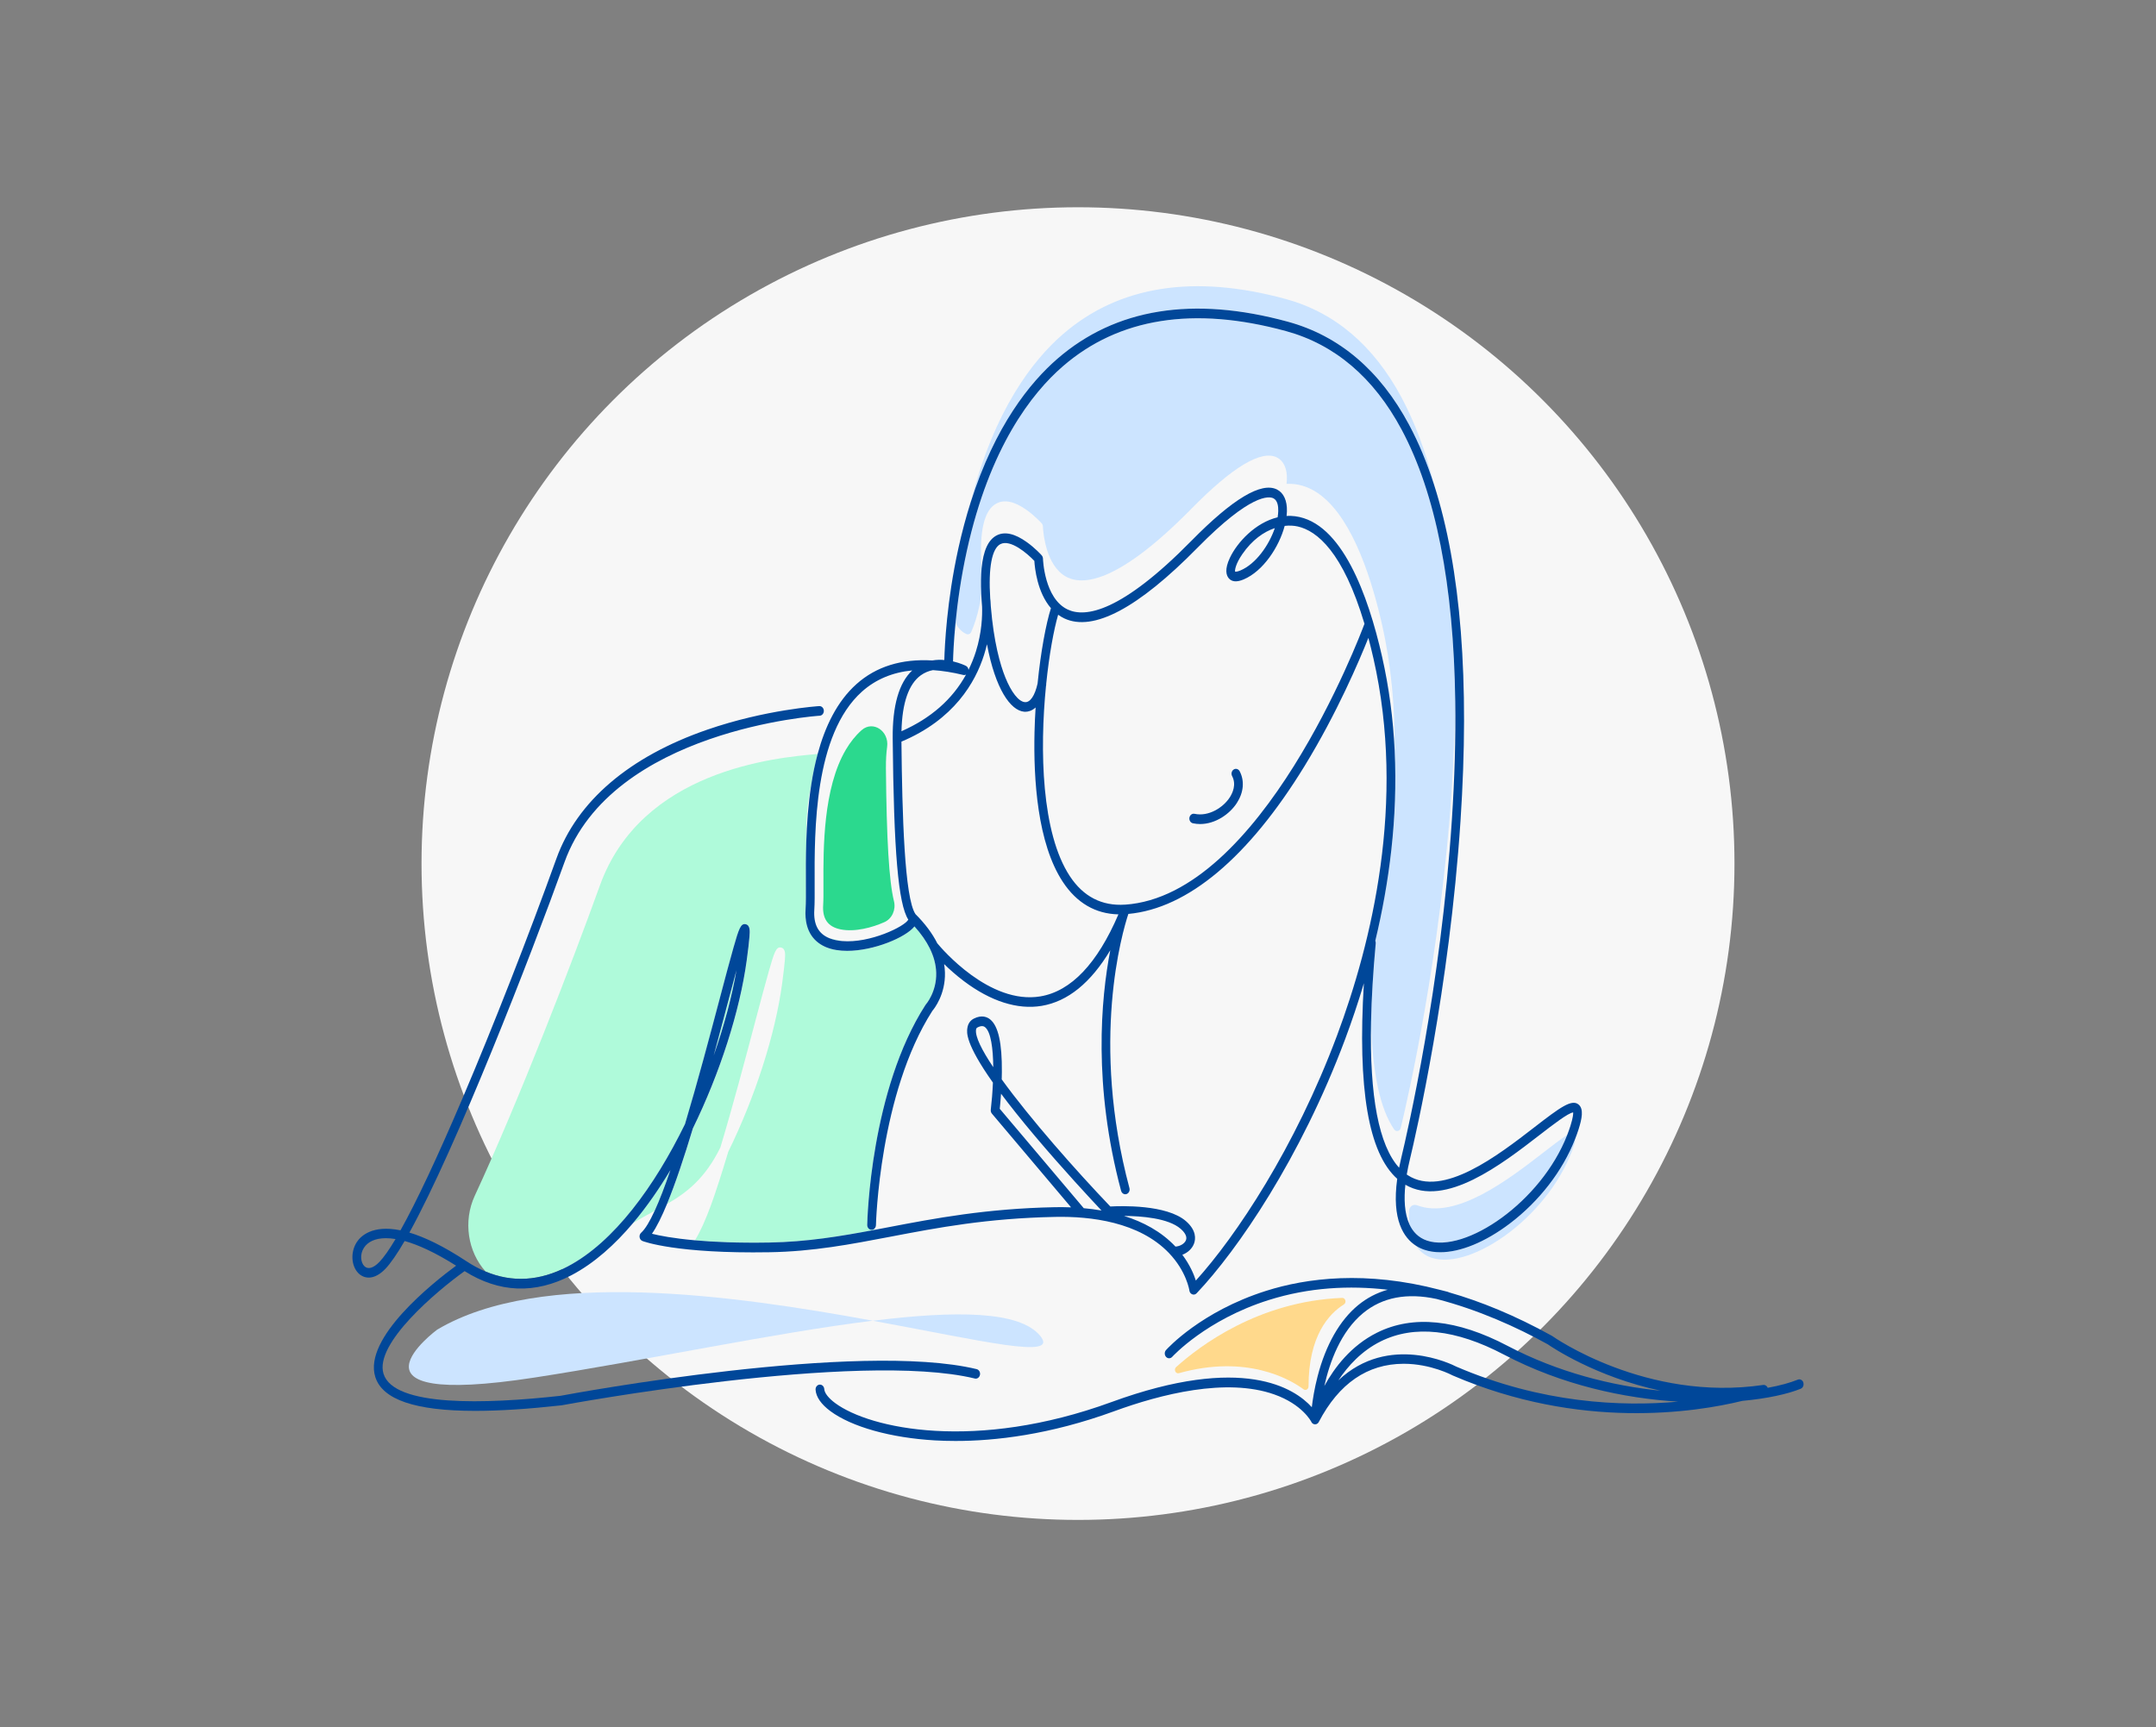 <?xml version="1.0" encoding="UTF-8"?>
<svg xmlns="http://www.w3.org/2000/svg" fill="none" height="500" viewBox="0 0 624 500" width="624">
  <rect x="0" y="0" width="624" height="500" fill="#808080" stroke="none"/>
  <circle cx="312" cy="250" fill="#f7f7f7" r="190"></circle>
  <g fill="#affada">
    <path d="m183.212 354.075c2.081-1.301 4.173-2.421 6.253-3.542 1.456-3.16 3.002-7.219 4.579-11.834-3.099 5.172-6.726 10.499-10.832 15.37z"></path>
    <path d="m241.944 272.173c.588.121 1.189.202 1.807.255-1.219-.281-2.474-.55-3.602-.785.552.215 1.146.396 1.801.53z"></path>
    <path d="m210.692 290.093c-1.267 4.79-2.656 10.043-4.13 15.457 3.081-8.782 5.331-17.295 6.586-24.675-.764 2.838-1.601 5.998-2.456 9.218z"></path>
    <path d="m164.296 366.648c13.446-7.044 25.242-23.334 33.994-41.26 3.675-12.243 7.241-25.722 9.982-36.08 1.607-6.065 2.996-11.305 4.052-15.015 1.54-5.393 2.098-7.077 3.547-6.729 1.323.322 1.189 2.013 1.062 3.657-.115 1.503-.376 3.73-.795 6.809-1.995 14.713-7.769 32.679-15.586 48.646-2.499 8.293-5.052 15.974-7.478 21.858 5.664-3.274 11.044-7.4 15.435-16.397 3.675-12.243 7.241-25.721 9.982-36.08 1.608-6.071 2.996-11.311 4.058-15.014 1.54-5.394 2.098-7.085 3.548-6.729 1.322.322 1.188 2.019 1.061 3.656-.121 1.496-.382 3.723-.794 6.809-1.996 14.713-7.769 32.679-15.587 48.646-3.736 12.372-6.447 20.409-9.637 25.635 5.386.483 12.475.798 21.573.644 10.856-.188 20.462-1.791 30.342-3.649.012-.121.018-.242.024-.376-.218.208-.503.335-.813.335-.012 0-.018 0-.03 0-.697-.02-1.249-.657-1.231-1.422.03-1.583.995-39.012 16.842-63.647.042-.06.085-.121.133-.175.031-.033 3.154-3.616 2.99-9.177-.066-2.328-.685-4.67-1.837-7.018 0-.007-.006-.02-.012-.027-1.044-2.12-2.529-4.246-4.446-6.366-2.45 3.146-11.693 7.078-19.48 7.078-2.171 0-4.227-.309-5.992-1.02-3.008-1.215-6.502-4.12-6.041-11.07.116-1.744.103-4.394.091-7.453-.018-3.409-.036-7.467.103-11.868-.085-5.629.213-11.412 1.474-16.86.461-2.945 1.055-5.877 1.826-8.721-12.439 1.066-51.042 4.736-63.044 38.099-8.024 22.301-23.435 62.252-36.189 89.758-3.457 7.461-2.001 16.283 3.117 21.965 7.733 3.247 15.696 2.771 23.75-1.449z"></path>
  </g>
  <path d="m306.068 103.841c16.842-14.592 39.281-18.195 66.694-10.707 14.853 4.052 26.643 14.082 35.055 29.794 2.784 5.199 5.198 11.022 7.26 17.423-2.432-9.614-5.574-18.061-9.437-25.279-8.048-15.048-19.317-24.635-33.49-28.506-26.613-7.272-48.325-3.844-64.524 10.184-8.551 7.4-19.886 21.777-26.667 48.626 7.048-22.173 17.224-34.699 25.109-41.535z" fill="#cce4ff"></path>
  <path d="m405.409 326.515c.043-.194.091-.382.14-.577 1.886-7.849 11.45-49.451 14.646-97.748.577-8.755.904-17.128.995-25.125-.461-33.859-5.658-60.259-15.538-78.722-8.054-15.048-19.323-24.635-33.49-28.506-26.618-7.266-48.331-3.844-64.53 10.191-9.042 7.829-21.202 23.454-27.795 53.396-1.728 7.856-2.717 15.108-3.275 20.804.582 1.409 1.619 2.576 2.96 3.241.024.013.042.02.048.026h.012c.564.289 1.232.094 1.505-.523.491-1.127.921-2.288 1.303-3.488.88-2.751 1.359-5.354 1.608-7.608-.128-2.778-.091-5.213.103-7.32-.006-.12-.018-.235-.024-.355 0-.034 0-.074 0-.108-.668-10.546.782-16.564 4.439-18.402 2.311-1.154 5.24-.483 8.697 1.999 2.286 1.644 4.015 3.522 4.251 3.784.012.007.019.013.025.02.012.014.018.02.024.034.036.047.073.094.109.147.061.094.109.195.146.302.018.061.036.121.048.188.012.027.018.06.018.087.012.061.019.121.019.188v.034c.024.597.394 8.56 4.572 12.834.74.765 1.595 1.409 2.59 1.871 5.076 2.382 15.411.852 35.825-19.918 11.911-12.123 20.238-17.108 24.757-14.82 1.934.986 2.953 3.234 2.862 6.333-.012.423-.042.859-.097 1.308.813-.047 1.638-.02 2.475.088 11.171 1.449 18.285 16.108 22.67 31.015.94 3.186 1.753 6.38 2.45 9.459 2.693 11.848 3.797 24.172 3.688 36.564.952 19.737-1.632 38.589-5.598 55.14.097.221.145.476.121.738-.764 8.279-1.213 15.819-1.352 22.622.382 14.847 2.607 25.286 6.671 31.223.552.805 1.698.571 1.922-.409z" fill="#cce4ff"></path>
  <path d="m436.977 354.196c-7.114 5.394-14.301 8.306-20.129 8.306-1.644 0-3.178-.228-4.573-.705-.758-.255-1.583-.624-2.414-1.154 1.001 1.557 2.426 2.771 4.403 3.442 11.602 3.931 35.024-12.559 41.502-33.155.006-.027.018-.054.024-.074.109-.356.115-.704.048-1.02-3.584 9.138-10.322 17.886-18.861 24.36z" fill="#cce4ff"></path>
  <path d="m446.856 333.519c-10.292 7.957-25.466 19.691-36.807 15.377-1.061-.402-2.189.409-2.238 1.651-.048 1.315-.018 2.616.109 3.877.995 2.167 2.602 3.871 5.089 4.717 11.11 3.763 33.065-11.211 40.585-30.593-.084.04-.175.087-.26.148-1.941 1.315-4.355 3.18-6.484 4.823z" fill="#cce4ff"></path>
  <path d="m357.061 222.763c-.601.389-.807 1.241-.455 1.905 1.286 2.442.133 4.897-.667 6.145-1.911 2.972-6.138 5.656-10.207 4.777-.686-.148-1.347.349-1.48 1.1-.134.758.315 1.49.994 1.637.704.154 1.407.222 2.099.222 4.415 0 8.551-2.858 10.65-6.119 1.965-3.053 2.25-6.394.794-9.164-.352-.664-1.122-.893-1.722-.503z" fill="#004799"></path>
  <path d="m282.13 399.072c.679.168 1.352-.315 1.498-1.067.151-.751-.285-1.496-.965-1.657-34.054-8.225-116.353 6.957-120.435 7.722-21.724 2.408-48.227 3.254-51.223-6.367-2.724-8.728 15.447-23.991 23.464-29.727 9.977 6.293 20.372 6.709 30.901 1.194 6.671-3.495 12.645-8.936 17.842-15.095 4.112-4.877 7.733-10.197 10.832-15.37-1.577 4.609-3.123 8.668-4.579 11.835-1.401 3.046-2.717 5.26-3.899 6.32-.352.315-.528.825-.449 1.321.079.497.394.906.825 1.074.394.154 9.891 3.716 36.807 3.253 12.591-.214 23.453-2.294 34.958-4.494 13.73-2.624 27.922-5.341 47.712-5.737 10.243-.208 24.259 1.443 32.889 10.439 5.089 5.307 5.919 10.775 5.932 10.869v.013c0 .041.018.074.024.114.012.047.018.094.036.141.012.034.024.067.037.094.018.047.036.094.06.141.018.027.037.054.055.087.03.047.061.087.091.128.012.013.018.027.024.033.012.014.03.027.043.04.036.041.072.074.115.108.024.02.054.04.079.06.042.027.085.054.127.074.03.013.055.034.085.047.048.02.103.04.158.054.024 0 .042.013.066.02.079.013.158.027.237.027.06 0 .115 0 .176-.014.006 0 .018 0 .024-.007.048-.006.091-.026.139-.04.037-.013.067-.02.104-.033.036-.014.072-.041.109-.061.036-.02.072-.04.109-.06.024-.02.054-.04.079-.067.042-.034.079-.061.115-.101 0 0 .006 0 .012-.007 11.784-12.411 30.106-39.126 42.969-73.542 1.85-4.958 3.7-10.386 5.428-16.195-1.855 30.565 1.316 49.189 9.65 56.609-1.65 11.928 1.91 17.135 5.464 19.402.825.53 1.65.899 2.414 1.154 1.395.47 2.929.704 4.573.704 5.828 0 13.015-2.918 20.129-8.305 8.539-6.467 15.277-15.216 18.861-24.36.383-.98.74-1.959 1.056-2.945.922-2.939 1.564-5.837 0-7.145-1.977-1.657-5.337.805-12.736 6.528-10.571 8.178-26.546 20.529-36.681 13.941-.109-.068-.212-.141-.321-.215.249-1.463.54-2.845.837-4.072 1.892-7.89 11.511-49.72 14.719-98.265 2.681-40.562.109-73.174-7.641-97.319-2.056-6.407-4.47-12.224-7.26-17.423-8.412-15.712-20.202-25.736-35.055-29.794-27.413-7.487-49.853-3.885-66.695 10.707-7.89 6.836-18.061 19.362-25.108 41.535-1.316 4.139-2.523 8.621-3.59 13.458-3.336 15.182-3.936 28.143-4.046 32.229-1.103-.094-2.28-.074-3.475.128-8.909-.524-16.272 1.771-21.954 6.849-5.622 5.025-9.092 12.298-11.232 20.228-.771 2.844-1.365 5.776-1.826 8.721-.904 5.75-1.304 11.553-1.474 16.86-.139 4.394-.121 8.453-.103 11.868.012 3.066.024 5.709-.091 7.453-.455 6.944 3.033 9.855 6.041 11.07 1.765.711 3.821 1.02 5.992 1.02 7.787 0 17.03-3.932 19.48-7.078 1.917 2.12 3.402 4.246 4.446 6.366 0 .007.006.02.012.027 1.152 2.348 1.771 4.696 1.837 7.018.158 5.561-2.959 9.144-2.99 9.177-.048.054-.097.115-.133.175-15.853 24.642-16.812 62.064-16.842 63.647-.018.772.534 1.409 1.231 1.422h.03c.31 0 .595-.127.813-.335.267-.248.437-.611.449-1.027.006-.375.976-38.079 16.326-62.016.577-.678 3.803-4.777 3.645-11.084-.018-.818-.103-1.643-.236-2.462 1.534 1.503 3.457 3.227 5.695 4.918 7.775 5.863 15.562 8.346 22.537 7.178 7.562-1.268 14.216-6.675 19.856-16.108-2.711 14.089-5.022 39.153 3.129 69.652.164.604.661 1 1.207 1 .122 0 .237-.021.358-.061.667-.221 1.049-.993.849-1.731-11.353-42.487-2.056-74.093-.315-79.366 17.151-1.576 34.757-16.329 50.969-42.762 9.424-15.363 15.92-30.666 18.503-37.154.498 1.872.983 3.838 1.462 5.924 9.461 41.615-.503 82.338-10.529 109.174-12.172 32.578-29.244 58.105-40.864 70.953-.595-1.859-1.753-4.582-3.912-7.467 1.583-.597 2.887-1.812 3.414-3.328.431-1.241.692-3.73-2.359-6.393-5.586-4.878-18.959-4.422-21.9-4.254-9.94-10.399-23.234-25.447-31.434-36.798.024-.704.036-1.429.042-2.16.073-8.306-1.024-13.27-3.366-15.183-.915-.744-2.48-1.395-4.748-.248-1.037.53-1.686 1.47-1.868 2.724-.188 1.255-.655 4.408 7.393 15.8-.115 2.817-.346 5.561-.619 7.849-.048.416.073.832.328 1.134l22.913 27.13c-1.608-.06-3.166-.073-4.646-.047-19.978.396-34.915 3.254-48.094 5.777-1.419.268-2.826.536-4.227.805-9.88 1.858-19.493 3.462-30.343 3.649-9.103.155-16.187-.161-21.572-.644-6.32-.57-10.298-1.362-12.427-1.892 1.377-1.979 2.844-4.957 4.361-8.634 2.425-5.884 4.979-13.572 7.477-21.857 7.818-15.967 13.592-33.934 15.587-48.646.419-3.08.679-5.314.795-6.81.127-1.637.26-3.334-1.062-3.656-1.455-.349-2.007 1.335-3.548 6.729-1.061 3.71-2.444 8.949-4.051 15.014-2.741 10.359-6.314 23.837-9.983 36.081-8.751 17.926-20.547 34.222-33.993 41.259-8.054 4.22-16.017 4.696-23.75 1.449-1.838-.771-3.663-1.751-5.47-2.945-6.829-4.502-12.257-7.044-16.563-8.326 13.494-24.454 34.909-79.473 44.885-107.214 13.798-38.355 73.276-42.38 73.876-42.414.697-.04 1.225-.698 1.189-1.469-.037-.772-.625-1.349-1.329-1.315-.151.007-15.532.986-32.446 6.836-22.568 7.803-37.657 20.711-43.631 37.329-8.102 22.521-18.243 48.424-27.128 69.289-7.29 17.114-13.367 30.049-17.994 38.301-8.242-1.677-11.554 1.764-12.609 3.361-1.91 2.892-1.692 6.977.479 9.104 1.614 1.577 4.488 2.073 7.721-1.275 1.577-1.637 3.475-4.421 5.61-8.091 3.954 1.094 8.891 3.348 14.901 7.139-6.58 4.843-26.916 20.918-23.398 32.196 2.05 6.574 11.56 9.835 28.899 9.835 7.035 0 15.362-.537 24.999-1.604.03 0 .055-.006.085-.013.855-.161 85.817-15.9 119.52-7.756zm163.471-70.504c3.712-2.871 8.291-6.413 9.71-6.534.036.376-.006 1.415-.801 3.945-.273.865-.582 1.717-.916 2.569-7.52 19.382-29.475 34.35-40.585 30.593-2.487-.846-4.094-2.55-5.089-4.717-1.473-3.213-1.601-7.447-1.17-11.458 11.505 6.749 27.928-5.951 38.851-14.398zm-179.064-133.097c1.098-.792 2.286-1.248 3.481-1.476 2.76.181 5.689.644 8.77 1.395.285.067.57.02.813-.114-3.924 7.152-10.183 12.653-18.692 16.41.194-8.212 2.08-13.666 5.628-16.222zm-22.792 76.957c-.612-.053-1.219-.134-1.807-.255-.655-.134-1.249-.315-1.801-.53-3.275-1.281-4.737-4.005-4.458-8.272.121-1.851.109-4.421.097-7.668-.066-15.048-.194-43.057 13.701-55.489 3.936-3.522 8.8-5.568 14.543-6.139-3.839 3.596-5.737 10.205-5.652 19.671.303 32.699 1.613 47.988 4.518 52.477-.989 1.959-11.044 6.896-19.141 6.205zm57.38 16.014c-14.744 2.483-28.596-13.847-29.851-15.363-1.426-2.851-3.53-5.676-6.308-8.446-3.19-4.676-3.857-28.929-4.069-49.941 15.198-6.38 21.403-17.148 23.919-25.138.328-1.04.601-2.06.837-3.046 2.426 12.934 6.793 19.167 10.753 19.529.103.007.219.014.346.014.758 0 1.868-.228 2.978-1.241-.152 2.348-.255 4.743-.316 7.151-.321 13.606.837 32.163 8.182 43.319 4.027 6.112 9.443 9.272 16.102 9.42-6.119 14.263-13.706 22.246-22.579 23.742zm-11.56-130.937c2.905-1.462 7.769 2.724 9.801 4.864.127 2.073.837 9.111 4.803 13.686-1.419 4.468-2.929 12.472-3.869 21.811-.776 3.522-2.147 5.548-3.687 5.394-1.808-.168-3.924-2.858-5.671-7.212-1.462-3.643-3.318-10.09-4.179-20.529-.042-1.242-.133-2.047-.17-2.288-.57-8.896.486-14.478 2.966-15.726zm36.05 104.377c-6.702.45-12.082-2.321-15.975-8.239-8.248-12.518-8.734-36.529-6.908-55.039.012-.054.024-.101.036-.154.037-.155.037-.316.025-.463.855-8.407 2.183-15.625 3.457-20.026.551.395 1.14.758 1.783 1.06 8.375 3.931 21.336-2.946 38.523-20.429 15.514-15.786 20.76-14.961 22.004-14.337 1.225.624 1.437 2.362 1.394 3.71-.018.57-.078 1.168-.175 1.785-6.423 1.55-11.706 7.232-13.834 11.76-1.541 3.281-1.043 4.992-.352 5.844.885 1.1 2.347 1.228 4.336.389 5.616-2.375 10.232-9.305 11.887-15.504 1.383-.161 2.669-.081 3.779.168 5.561 1.254 13.106 7.352 19.316 28.17-1.455 3.911-29.839 78.648-69.29 81.312zm43.357-109.013c-1.722 5.039-5.519 10.392-9.946 12.264-1.001.423-1.438.369-1.559.342-.115-.416.158-2.24 2.05-4.998 2.887-4.213 6.283-6.541 9.455-7.601zm27.844 142.839c.139-6.803.588-14.343 1.352-22.622.024-.262-.024-.517-.121-.738 3.966-16.544 6.55-35.396 5.598-55.14-.431-8.963-1.589-18.101-3.682-27.292-3.978-17.497-11.565-38.717-25.12-40.468-.837-.107-1.662-.134-2.475-.094.049-.443.085-.879.097-1.308.091-3.1-.928-5.347-2.862-6.333-4.519-2.288-12.846 2.697-24.757 14.819-20.408 20.771-30.749 22.301-35.825 19.919-6.805-3.187-7.156-14.625-7.162-14.739 0-.034-.006-.061-.013-.094 0-.054-.006-.108-.018-.161-.006-.04-.018-.074-.03-.108-.012-.053-.03-.1-.049-.154-.012-.027-.024-.054-.042-.087-.024-.054-.049-.107-.085-.154-.012-.02-.03-.041-.042-.061-.031-.04-.055-.087-.091-.127-.073-.087-1.868-2.08-4.276-3.804-3.463-2.489-6.386-3.16-8.697-1.999-2.474 1.241-3.936 4.407-4.421 9.593-.194 2.107-.231 4.542-.103 7.32.024.523.048 1.053.085 1.603.048.731.097 1.443.157 2.147.091 2.616-.06 7.5-1.801 13.015-.582 1.852-1.304 3.61-2.129 5.287-.036-.49-.303-.939-.728-1.161-.139-.074-1.619-.805-3.748-1.301.043-1.731.188-5.757.728-11.238.558-5.689 1.547-12.941 3.275-20.804 6.593-29.942 18.753-45.567 27.795-53.396 16.199-14.028 37.911-17.456 64.53-10.191 14.167 3.871 25.436 13.458 33.49 28.506 9.88 18.463 15.077 44.863 15.538 78.722.146 10.728-.182 22.187-.989 34.397-3.196 48.297-12.76 89.905-14.646 97.755-.237.973-.437 1.918-.619 2.824-5.858-6.44-8.569-20.63-8.12-42.333zm-55.105 60.018c.764.671 1.989 1.979 1.564 3.213-.358 1.04-1.698 1.859-3.069 1.933-.006-.007-.012-.014-.018-.021-4.13-4.374-9.376-7.145-14.877-8.855 4.949.033 12.821.61 16.4 3.737zm-59.223-57.656c.048-.336.163-.503.436-.644.54-.275.958-.376 1.292-.376.431 0 .71.168.904.329 1.68 1.375 2.304 6.192 2.353 11.559-3.318-4.958-5.283-8.882-4.985-10.875zm6.865 22.904c.091-.832.243-2.395.376-4.354 2.571 3.441 5.804 7.514 9.867 12.331 8 9.486 16.193 18.275 19.214 21.481-1.729-.301-3.451-.516-5.143-.67l-24.32-28.788zm-78.661-30.881c.855-3.22 1.692-6.387 2.456-9.218-1.255 7.38-3.499 15.893-6.586 24.675 1.474-5.414 2.863-10.667 4.13-15.457zm-100.9 75.24c-1.717 1.784-3.294 2.227-4.325 1.221-1.073-1.053-1.376-3.462-.115-5.367 1.098-1.664 3.172-2.744 6.338-2.744.849 0 1.783.08 2.79.248-1.838 3.093-3.409 5.32-4.694 6.649z" fill="#004799"></path>
  <path d="m521.945 400.226c-.242-.725-.964-1.094-1.619-.832-2.214.899-5.161 1.717-8.703 2.361-.219-.563-.752-.905-1.322-.825-33.836 4.971-60.77-13.968-61.037-14.162-.036-.027-.079-.054-.121-.074-10.68-5.924-20.621-9.956-29.784-12.579-.091-.054-.182-.101-.285-.128-.759-.214-1.498-.402-2.238-.57-21.573-5.662-38.633-3.462-50.454.289-18.74 5.944-28.498 16.664-28.905 17.121-.491.543-.485 1.429.006 1.972.492.543 1.292.537 1.783-.007.097-.107 9.801-10.734 27.959-16.45 11.675-3.676 23.338-4.267 34.418-2.979-3.154.879-6.028 2.375-8.606 4.502-5.282 4.354-9.321 11.452-11.681 20.529-.922 3.543-1.419 6.709-1.686 8.977-4.93-5.461-19.886-15.417-57.998-1.483-39.197 14.33-69.842 7.782-79.946.295-1.941-1.435-3.093-2.918-3.166-4.065-.049-.765-.655-1.342-1.346-1.288-.692.053-1.219.724-1.165 1.489.134 2.073 1.613 4.206 4.282 6.186 6.168 4.568 17.473 7.735 30.251 8.473 1.826.107 3.821.168 5.986.168 11.323 0 27.171-1.758 45.905-8.608 13.482-4.931 32.459-9.775 46.335-4.864 8.157 2.885 10.692 7.876 10.717 7.917v.006c.006.014.012.027.018.041.024.04.048.08.073.12.024.034.042.067.066.101.007.013.019.027.025.034.006.006.012.013.024.02.012.02.03.033.048.047.025.026.055.053.079.08.025.02.055.04.079.06.024.014.043.027.067.047.018.014.042.027.061.041.048.027.097.047.151.067h.012c.018 0 .031.02.049.02h.012c.091.027.188.047.285.054h.024.018c.097 0 .195-.014.292-.041.018 0 .036-.013.054-.02h.018c.019 0 .037-.013.055-.02.054-.02.109-.047.164-.08.018-.014.036-.021.054-.034.031-.02.061-.04.091-.067.018-.013.031-.027.043-.04.036-.034.072-.061.103-.094.006 0 .012-.014.018-.02.048-.054.091-.108.133-.175 0 0 0 0 0-.006.013-.021.019-.041.031-.061.006-.013.018-.02.024-.033 5.834-11.144 14.083-16.806 24.508-16.84h.091c7.836 0 14.046 3.328 14.107 3.361.03.021.066.034.103.047 36.856 15.867 70.127 10.668 83.779 7.333 7.248-.671 13.112-1.979 16.891-3.509.655-.268.988-1.066.746-1.791zm-127.398-20.12c5.538-4.555 12.67-5.917 21.221-4.072 12.166 3.153 23.204 8.151 32.192 13.129 1.031.718 13.889 9.453 32.659 13.431-13.943-1.409-29.547-5.24-44.261-12.968-14.695-7.722-27.419-9.01-37.814-3.831-7.496 3.737-12.318 10.097-15.247 15.437 1.534-6.856 4.706-15.739 11.25-21.126zm26.928 15.511c-1.195-.617-19.529-9.768-34.121 3.985 2.778-4.186 6.751-8.547 12.245-11.278 9.686-4.817 21.688-3.535 35.674 3.818 16.86 8.862 34.903 12.679 50.417 13.619-16.4 1.482-39.476.496-64.215-10.144z" fill="#004799"></path>
  <path d="m256.409 222.266c-.018-2.214.097-4.227.345-6.045.631-4.582-4.093-7.748-7.368-4.857-.031.027-.061.054-.097.087-1.741 1.557-3.209 3.429-4.44 5.508-6.647 11.211-6.568 28.748-6.526 38.898.013 2.603.019 4.656-.078 6.146-.261 3.992 1.376 6.293 5.009 7.037 4.124.852 9.243-.53 12.742-2.106 2.159-.973 3.354-3.549 2.742-6.038-1.444-5.864-2.141-17.859-2.335-38.617v-.013z" fill="#2bd98e"></path>
  <path d="m252.606 382.34c31.646 5.796 54.195 11.365 48.446 4.361-5.968-7.266-24.466-7.32-48.446-4.361z" fill="#cce4ff"></path>
  <path d="m126.524 384.923s-31.197 23.011 28.196 13.86c32.404-4.991 69.096-12.894 97.886-16.45-40.574-7.433-96.091-15.242-126.082 2.59z" fill="#cce4ff"></path>
  <path d="m341.213 397.522c19.596-5.481 32.023 1.704 36.086 4.676.612.45 1.425-.04 1.425-.859 0-14.625 5.895-21.005 10.232-23.722.837-.523.461-1.932-.504-1.892-24.259.966-41.398 14.022-48.051 20.033-.765.691-.146 2.039.812 1.771z" fill="#ffd98c"></path>
</svg>
